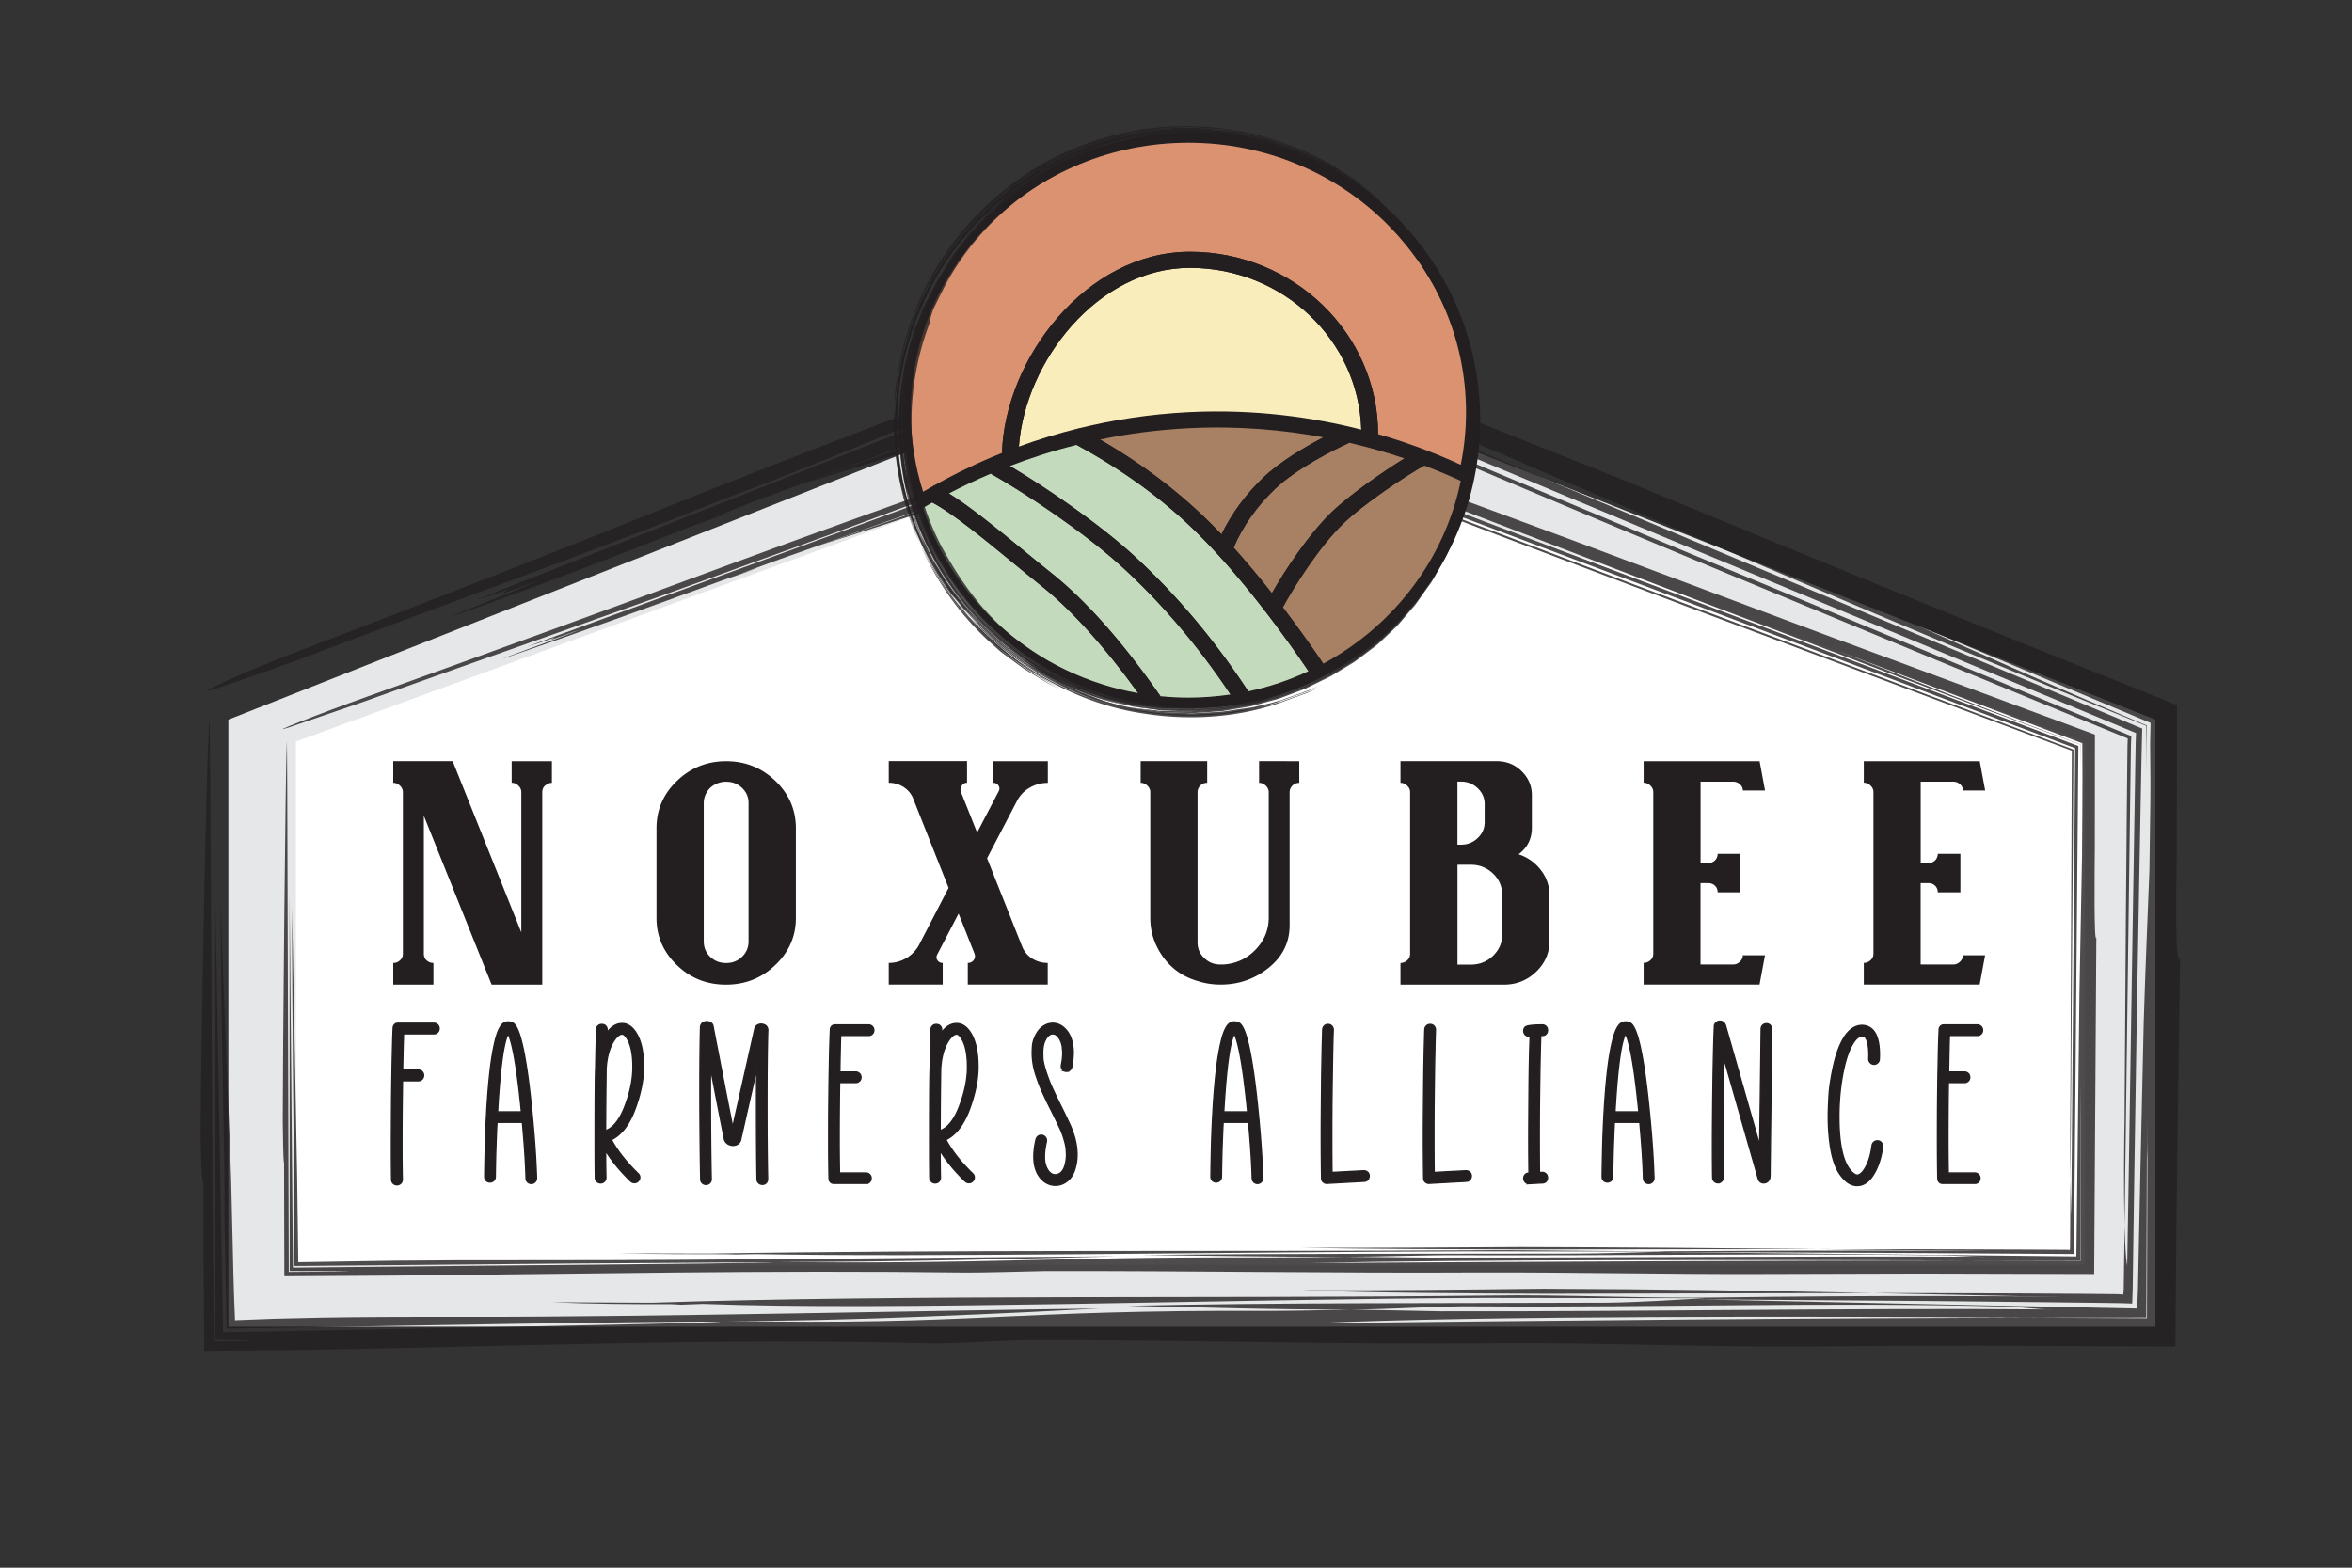 <svg version="1.1" xmlns="http://www.w3.org/2000/svg" width="432" height="288" x="0" y="0" viewBox="0 0 432 288" style="enable-background:new 0 0 432 288" xml:space="preserve"><rect x="0" y="0" width="432" height="288" fill="#333333" stroke="none"/><style>.st1{opacity:.8}.st2,.st4{fill:#231f20}.st4{stroke:#231f20;stroke-width:.242;stroke-miterlimit:10}.st5{fill:#a88063}.st6{fill:#c3dbbc}</style><path style="fill:#e6e7e8" d="M41.95 132.2v111.52h353.94V132.2L218.92 62.41z"/><g class="st1"><path class="st2" d="M55.06 119.54c26-9.92 49.34-19.1 73.22-28.71 15.04-5.99 29.56-11.55 44.13-17.05 7.29-2.74 14.58-5.48 21.96-8.25 3.69-1.38 7.4-2.78 11.14-4.18 1.87-.7 3.75-1.41 5.63-2.12 2.58-.99 5.18-1.98 7.79-2.97 7.68 3.12 15.57 6.33 23.67 9.63 19.3 7.86 37.19 14.99 56.05 22.49 15.37 6.37 31.38 12.95 47.88 19.67 8.26 3.35 16.63 6.74 25.1 10.17 9.31 3.73 18.72 7.5 28.23 11.3-.02 9.33-.04 18.81-.05 28.34-.09 4.99-.37 19.67.61 18.28-.16 11.41-.32 22.73-.48 33.99l-.21 16.84c-.06 6.82-.12 13.62-.17 20.41-12.06-.05-24.07-.11-36.05-.16-10.77-.01-21.51.04-32.24.16-18.29.1-37.35-.72-55.65-.61-29.76.34-59.02-.68-88.14-.56-4.04.15-12.79.66-16.18.6-40.1-1-77.18.56-115.05 1.19-6.68.07-12.83.13-18.73.18-.05-5.91-.09-11.61-.14-17.4-.03-4.32-.05-8.7-.03-13.38-.43-1.29-.36-4.7-.51-8.75-.02-10.82 1.06-70.93 1.62-76.44.12-1.19.23 21.15.36 46.56.07 12.71.14 26.18.21 37.86.11 12.84.2 23.71.25 29.8 4.58-.06 6.98-.11 6.63-.18-.49-.04-2.76-.06-6.38-.08 0-17.66-.01-77.17-.01-83.23.57 32.48 1.05 59.53 1.45 81.8 20.3-.38 36.71-.68 49.73-.93l28.85-.61c13.27-.31 15.27-.43 9.97-.42-5.3.01-17.89.16-33.81.4-16.02.27-35.38.59-54.09.9-.13-6.71-.26-13.34-.38-19.71.09-13.5-.65-32.7-.71-58.88.38 15.56 1.93 47.2 2.01 54.66.13 5.55.24 10.07.33 13.89.06 1.77.11 3.38.15 4.86.05 1.31.1 2.51.15 3.63 2.58-.1 4.85-.18 7.15-.27 2.69-.06 5.42-.13 8.61-.2 6.38-.11 14.57-.16 27.9-.14 32.25.06 87.63-1.23 115.17-1.53-14.32.76-47.77 2.43-68.84 2.25 45.85.88 52-2.05 99.77-1.81 4.45-.01 9.61-.11 15.18-.25 5.31.1 10.34.2 16.64.32 39.31.07 73.78-.63 112.44-.34-3.32.03-5.43-.46-8.82-.53-33.33-.87-61.67.18-96.94-.04-6.76-.13-16.17.6-23.33.59-14.54.04-27.45-.43-41.02-.69 27-.62 58.88-.46 88.01-.58 6.05-.07 13.34-.56 18.04-.82l-40.53-.06c-47.4.22-109.32 2.4-143.49 1.1-1.02.04-2.02.07-4.07.15-.51-.05-1.21-.08-2-.1-6.64.02-14.58-.04-21.76-.35l18.33.09c47.76-1.55 102.45-.73 154.3-1.32 11.49-.23 30.55.59 42.05.35 13.1-.19 26.42-.27 39.8-.26 6.69.03 13.39.05 20.09.08l10.04.09 2.51.03.54.01.14.01.28.01 1.17.06.08-1.32.01-.17.01-.09.01-.3.02-1.45.05-2.9c.07-3.86.14-7.7.2-11.52.23-14.75.47-29.5.7-44.23l.36-22.09.18-11.04.09-5.52.02-1.06.02-.66.05-1.36c-28.71-11.92-57.35-23.82-85.9-35.68-29.27-12.22-58.44-24.4-87.49-36.52-26.93 9.92-53.73 19.8-80.4 29.62-2.59 1.03-5.18 2.07-7.74 3.09 1.17-.35 2.3-.7 3.44-1.04-2.46.87-4.93 1.74-7.38 2.6-14.3 5.66-28.42 11.07-42.54 16.05-5.83 1.93 10.08-4 14.32-6.06-3.19 1.19-6.37 2.37-6.37 2.37s.52-.44 1.04-.87c-2.4 1.05-3.92 1.37-5.69 1.9 31.05-12.24 62.27-24.56 93.67-36.94-3.81.87-13.07 4.64-17.51 6.29-10.35 4.22-20.69 8.43-30.24 11.99-26.36 10.52-54.08 20.33-79.67 30.1-4.77 1.69-9.52 3.36-14.15 4.93-5.86 1.9 5.8-3.41 15.34-6.96zm338.69 68.03c.29-9.32.67-18.37 1.04-27.79.05-3.33.09-6.63.14-9.96.08-4.1.06-8.57-.01-13.08l.09-3.93c-14.8-6.2-29.54-12.38-44.33-18.58 6.85 3.09 13.82 6.21 21.18 9.43 3.69 1.59 7.46 3.23 11.35 4.91 3.59 1.52 7.28 3.09 11.11 4.71-.03 1.21-.05 2.47-.08 3.77-.02 1.66-.04 3.36-.07 5.09.02-2.98.04-5.93.05-8.79-5.85-2.39-11.62-4.73-17.3-7.05-6.02-2.49-11.96-4.96-17.84-7.39-11.74-4.91-23.22-9.78-34.58-14.63-22.71-9.73-45.04-19.3-68.12-29.19-6-2.45-12.02-4.91-18.11-7.39-6.38-2.58-12.82-5.18-19.34-7.82-3.19 1.24-6.54 2.53-9.91 3.84-10.97 4.28-21.65 8.57-32.21 12.83 14.06-5.25 28.1-10.5 42.11-15.74 58.27 24.38 116.23 48.63 174.55 73.04l-.13 5.29-.13 6.94c-.09 4.63-.17 9.26-.26 13.89-.16 9.27-.33 18.54-.49 27.83-.15 9.29-.3 18.6-.44 27.92-.07 4.66-.14 9.32-.2 13.99l-.1 7.01-.09 2.75c-1.66-.05-1.75-.09-6.21-.13l-10.49-.12c-7-.07-14.02-.14-21.05-.22-14.06-.1-28.17-.2-42.33-.31 27.3.57 54.04 1.13 81 1.7l.14-3.63c.05-2.31.09-4.63.14-6.95.1-4.65.19-9.31.29-13.99.21-9.36.42-18.77.63-28.25zm.6 17.26c-.05 12.55-.09 25-.13 37.21-5.3 0-10.45 0-15.58.01-50.32-.22-105.27-.38-137.81 1.04 44.34-.5 90.3-.97 137.81-1.04-18.35-.08-23.87-.08-19.87-.05 3.82.02 16.74.07 35.57.16.02-8.61.05-18.46.08-29.25-.08-1.41-.08-4.4-.07-8.08z"/><path class="st2" d="M205.25 68.16c-19.67 7.02-39.64 14.14-59.3 21.15 7.63-2.3 14.36-4.3 23.24-7.24 8-2.74 16.3-5.72 24.73-8.81 8.24-3.06 16.64-6.18 25.01-9.28 3.97 1.66 7.94 3.32 11.88 4.97 4.11 1.74 8.19 3.46 12.23 5.16 24.4 10.42 49.22 20.87 74.4 31.34 12.6 5.21 25.28 10.45 38.04 15.73 11.71 4.8 23.49 9.63 35.33 14.49l-.05 1.24-.05 4.4-.09 9.12c-.05 6.09-.1 12.2-.16 18.32l-.24 36.89c-.08 4.01-.17 12.87 0 19.53.2-15.75.41-31.36.61-46.85.1-7.74.21-15.46.31-23.14.05-3.84.11-7.68.16-11.5.03-1.91.05-3.83.08-5.74.01-1.23.03-1.25.04-1.65l.04-1.06c-28.72-11.89-57.1-23.64-85.4-35.35l-43.72-18.29c-14.46-6.12-28.92-12.23-43.43-18.37-4.52 1.63-9.09 3.28-13.66 4.94zM283.4 236.75c-14.9.17-29.78.34-44.02.29 12.94.48 30.58.59 44.81.63 20-.04 40.01-.09 59.77-.13-19.76-.4-39.77-.72-60.56-.79z"/><path class="st2" d="M390.23 225.15c-.05 3.89-.11 7.77-.16 11.71-.02.32-.05.63-.08.96l-1-.07-5.9-.06c-4.29-.03-8.6-.06-12.94-.08-8.67-.02-17.41-.05-26.2-.07 8.68.19 17.32.37 25.96.56 4.32.1 8.64.19 12.97.29 2.05.05 4.09.09 6.14.14l1.82.14c.04-.47.07-.94.11-1.41l.03-.38.01-.1.01-.21.01-.65.05-2.62c-.47.04-.72-3.48-.83-8.15z"/></g><path style="fill:#fff" d="M54.35 136.23v96.12h328.59v-96.12l-164.3-60.14z"/><g class="st1"><path class="st2" d="M67.61 127.92c23.81-8.57 45.23-16.39 67.19-24.52 14.12-5.2 27.7-10.09 41.33-14.96 13.93-4.97 27.9-9.96 42.52-15.18l18.93 7.05c17.77 6.57 34.2 12.64 51.52 19.04 14.71 5.51 30.04 11.24 45.83 17.15 16.2 6 32.87 12.17 49.85 18.45-.01 6.81-.01 13.74-.02 20.7-.04 4.54-.17 17.89.28 16.62-.13 20.85-.27 41.4-.4 61.78-10.67-.03-21.29-.06-31.88-.08-10.03.03-20.02.05-30.02.08-16.63.05-33.96-.33-50.61-.29-27.06.16-53.67-.32-80.15-.26-3.68.07-11.63.31-14.72.28-36.47-.47-70.19.26-104.63.56-7.38.04-13.94.08-20.4.12-.02-6.75-.03-13.39-.05-20.75-.2-1.17-.17-4.28-.24-7.95-.01-9.84.49-64.5.75-69.51.05-1.01.1 16.41.16 37.38.07 21.44.15 46.51.19 60.03 3.69-.02 6.63-.04 8.59-.06 1.67-.02 2.51-.04 2.33-.06-.27-.01-1.31-.02-2.97-.03-1.94 0-4.59-.01-7.78-.02 0-20.09-.02-64.37-.02-69.3.24 26.86.45 49.62.62 68.69 39.21-.39 63.2-.63 76.02-.76 12.74-.15 14.38-.21 8.99-.2-5.39.03-17.82.11-33.26.21-15.49.14-34 .3-51.46.45-.04-4.25-.09-8.44-.13-12.51.04-12.28-.31-29.74-.33-53.55.27 14.14.81 42.93.94 49.71.09 6.72.16 11.73.21 15.66 7.32-.12 11.77-.19 17.77-.28 6.17-.07 13.93-.1 27.86-.09 29.33.03 79.69-.57 104.73-.72-13.02.35-43.45 1.13-62.61 1.05 41.69.41 47.29-.96 90.73-.85 4.04 0 8.74-.05 13.8-.12 4.83.05 9.4.09 15.13.15 35.75.03 67.1-.29 102.26-.16-3.02.01-4.94-.22-8.02-.25-30.31-.4-56.08.08-88.16-.02-6.15-.06-14.7.28-21.21.28-13.22.02-24.96-.2-37.31-.32 24.56-.29 53.54-.21 80.04-.27 5.5-.03 12.13-.26 16.41-.38l-36.86-.03c-43.11.1-99.42 1.12-130.5.51-.93.02-1.84.03-3.7.07-.47-.02-1.1-.04-1.82-.05-6.03.01-13.26-.02-19.79-.16l16.67.04c43.43-.72 93.17-.34 140.32-.61 10.45-.11 27.78.27 38.24.17 12.15-.09 24.5-.13 36.9-.12 6.2.01 12.41.03 18.62.04 3.1.01 6.2.03 9.3.04l4.64.03 1.59.01.54.02c.06-5.76.11-11.47.16-17.14l.63-75.28c-54.52-20.55-108.79-41.02-162.59-61.3-25.23 8.91-50.33 17.77-75.31 26.58-2.38.88-4.76 1.76-7.11 2.62 1.05-.34 2.08-.66 3.1-.99-2.24.77-4.49 1.55-6.72 2.32-13.13 4.82-26.06 9.48-38.94 13.92-5.29 1.77 9.26-3.4 13.22-5.03-2.92 1.03-5.83 2.07-5.83 2.07s.52-.3 1.03-.59c-2.22.86-3.57 1.23-5.17 1.73 28.5-10.43 57.17-20.93 85.99-31.48-3.39.95-11.92 4.12-15.98 5.56-9.53 3.55-19.03 7.09-27.77 10.2-24.22 8.93-49.48 17.65-72.92 26.08-4.35 1.49-8.68 2.97-12.88 4.42-5.2 1.74 5.62-2.55 14.34-5.64zm314.32 54.76c.16-8.47.32-16.7.48-25.28l.06-9.05c.01-1.87.02-3.81.02-5.81l-.03-5.83v-.16c-14.95-5.66-29.82-11.28-44.75-16.94 6.86 2.68 13.85 5.42 21.23 8.31 3.7 1.42 7.51 2.88 11.44 4.4l11.76 4.45c-.01 1.42-.02 2.99-.04 4.58 0-1.55.01-3.09.01-4.56-5.73-2.13-11.37-4.23-16.93-6.29-5.72-2.15-11.36-4.27-16.94-6.36-11.14-4.24-22.03-8.38-32.83-12.48-21.56-8.26-42.71-16.36-64.6-24.75-10.56-3.93-21.23-7.9-32.2-11.98-3.39 1.23-6.94 2.51-10.5 3.8-10.05 3.7-19.87 7.32-29.59 10.89 13.39-4.76 26.75-9.51 40.09-14.25 54.45 20.59 108.61 41.07 163.13 61.68-.27 30.95-.54 62.03-.81 93.32-12.26-.07-24.57-.15-36.92-.22l-39.2-.15c25.81.27 51.06.54 76.56.81.2-15.87.38-31.88.56-48.13zm.28 15.7-.06 33.18h-16.32c-45.76-.1-95.74-.18-125.33.48 40.32-.23 82.12-.45 125.33-.48-16.91-.04-21.83-.04-17.93-.02 3.82.01 16.28.04 34.3.07.01-7.69.02-16.41.03-25.9-.02-1.27-.02-3.98-.02-7.33z"/><path class="st2" d="M204.2 81.54c-17.94 6.22-36.14 12.54-54.07 18.76 6.89-2.19 12.96-4.11 21.01-6.8 7.56-2.57 15.44-5.31 23.45-8.14 7.93-2.81 16.01-5.68 24.05-8.53 6.96 2.64 13.88 5.26 20.66 7.83 23.11 8.84 46.6 17.75 70.42 26.73 23.32 8.73 46.94 17.58 70.82 26.52-.08 20.21-.16 40.63-.25 61.19-.04 3.64-.08 11.7 0 17.76.19-26.81.37-53.16.55-79.16-27.19-10.21-54.04-20.3-80.81-30.36-27.14-10.29-54.19-20.54-81.39-30.86-4.79 1.68-9.61 3.37-14.44 5.06zM279.23 229.09c-13.55.08-27.08.16-40.03.14 11.77.22 27.81.27 40.75.3l54.36-.06c-17.97-.19-36.17-.34-55.08-.38zM380.29 216.86c-.02 3.72-.05 7.45-.07 11.22l-.01 1.02-.01.17-.01.34-.47-.02-2.76-.02-6.01-.03c-4.02-.01-8.06-.03-12.11-.04l-24.53-.03 46.29.54.02-.56.01-.29.01-.83c.01-1.35.03-2.7.04-4.05-.22.02-.33-3.18-.39-7.42z"/></g><path class="st4" d="M72.93 217.67a.974.974 0 0 1-1-.96c-.03-1.85-.04-3.94-.04-6.27 0-1.15.01-3.01.02-5.57.01-2.56.05-5.52.11-8.88.06-3.35.13-5.72.2-7.09 0-.29.09-.52.27-.69a.77.77 0 0 1 .56-.23h6.65c.26 0 .49.09.68.28s.28.42.28.7c0 .26-.09.49-.28.68s-.41.28-.68.28h-5.58c-.06 1.57-.11 3.79-.17 6.67h2.9c.26 0 .49.09.68.28s.28.42.28.7c0 .26-.09.49-.28.69s-.41.29-.68.29h-2.92c-.07 4.33-.1 8.19-.1 11.56 0 2.49.02 4.67.06 6.56a.974.974 0 0 1-.96 1zM97.6 217.42c-.28 0-.51-.09-.69-.27a.962.962 0 0 1-.29-.67c-.07-2.68-.29-6.11-.67-10.29h-4.67c-.17 3.29-.27 6.63-.31 10-.01.28-.11.51-.29.69-.18.18-.41.27-.69.27-.28 0-.51-.09-.69-.28s-.27-.42-.27-.7c.01-1.47.05-3.29.1-5.46.06-2.17.15-4.46.29-6.89.14-2.42.33-4.75.58-6.97s.57-4.12.96-5.7.86-2.61 1.42-3.09c.31-.22.62-.33.96-.33.35 0 .66.09.94.27 1.15.76 2.19 5.15 3.1 13.15.65 5.83 1.04 10.93 1.17 15.27 0 .28-.09.51-.27.7a.92.92 0 0 1-.68.3zm-1.83-13.16c-.76-7.78-1.58-12.56-2.44-14.34-.85 1.62-1.49 6.4-1.94 14.34h4.38zM110.34 217.32c-.28 0-.51-.09-.7-.27a.931.931 0 0 1-.3-.67c-.03-1.95-.04-4.15-.04-6.61 0-7.54.03-12.06.1-13.56.06-3.06.11-5.42.17-7.11.01-.26.11-.48.29-.65.18-.17.4-.25.65-.25.32 0 .57.09.74.28s.26.41.26.66l-.02.54c.83-1.1 1.76-1.65 2.77-1.65.9 0 1.69.47 2.38 1.42 1.04 1.46 1.56 3.64 1.56 6.54 0 2.2-.46 4.61-1.38 7.25-1.08 3.15-2.59 5.2-4.52 6.13 1.07 2.01 2.7 4.09 4.9 6.23.21.2.31.43.31.71 0 .24-.09.46-.28.66s-.42.3-.7.3c-.25 0-.47-.08-.67-.25-1.92-1.85-3.46-3.72-4.63-5.63.01 1.83.03 3.48.06 4.94 0 .28-.09.51-.27.69-.18.19-.41.29-.68.3zm.89-9.61c1.49-.53 2.72-2.15 3.69-4.86.89-2.42 1.33-4.7 1.33-6.83 0-2.49-.4-4.3-1.21-5.44-.28-.4-.53-.6-.77-.6-.43 0-.9.35-1.4 1.06-.89 1.29-1.4 3.04-1.54 5.23-.05 3.65-.08 7.46-.1 11.44zM140.05 217.59c-.28 0-.51-.09-.7-.26a.92.92 0 0 1-.3-.68c-.07-3.81-.1-8.36-.1-13.67 0-2.24.01-4.4.02-6.5l-2.92 12.88c-.06.31-.21.56-.46.75-.25.2-.56.3-.92.31-.4 0-.75-.11-1.05-.32-.3-.22-.49-.5-.57-.84-.4-1.97-1.25-6.31-2.54-13.02-.01 1.28-.02 2.58-.02 3.9 0 6.31.05 11.8.15 16.48 0 .28-.09.51-.27.69-.18.18-.4.28-.67.29-.28 0-.51-.09-.7-.26a.92.92 0 0 1-.3-.68 823.3 823.3 0 0 1-.15-16.86c0-4.97.04-8.68.12-11.13.01-.24.1-.45.27-.65.17-.19.43-.31.79-.33h.08c.35 0 .62.08.82.25.2.17.32.36.34.58.17.88.46 2.43.9 4.67.43 2.24.9 4.64 1.4 7.21.5 2.57.94 4.79 1.31 6.65l4.06-18.07c.07-.29.23-.51.48-.65a1.27 1.27 0 0 1 .9-.17c.35.06.6.18.76.39.16.2.24.42.24.66v.04c-.1 3.03-.15 7.6-.15 13.71 0 5.21.04 9.76.12 13.65 0 .28-.09.51-.27.69-.16.18-.39.28-.67.29zM159.06 217.4h-5.94c-.24 0-.43-.08-.58-.23a.86.86 0 0 1-.25-.58l-.02-.12c-.04-2.07-.06-4.51-.06-7.33 0-.71 0-2.19.01-4.44.01-2.25.04-5.05.1-8.41s.13-5.72.2-7.09v-.12c.03-.24.12-.43.27-.57s.34-.22.56-.22h6.19c.26 0 .49.09.68.28.19.19.28.42.28.7 0 .26-.09.49-.28.68-.19.19-.41.28-.68.28h-5.13c-.06 1.58-.1 3.82-.15 6.71h2.9c.28 0 .51.09.7.28s.28.42.28.7c0 .26-.09.49-.28.68s-.42.28-.7.28h-2.94c-.06 3.65-.08 7.12-.08 10.4 0 2.33.02 4.4.06 6.21h4.85c.26 0 .49.09.68.28s.28.41.28.68c0 .28-.09.51-.28.7s-.41.25-.67.25zM171.78 217.32c-.28 0-.51-.09-.7-.27a.931.931 0 0 1-.3-.67c-.03-1.95-.04-4.15-.04-6.61 0-7.54.03-12.06.1-13.56.06-3.06.11-5.42.17-7.11.01-.26.11-.48.29-.65.18-.17.4-.25.65-.25.32 0 .57.09.74.28s.26.41.26.66l-.02.54c.83-1.1 1.76-1.65 2.77-1.65.9 0 1.69.47 2.38 1.42 1.04 1.46 1.56 3.64 1.56 6.54 0 2.2-.46 4.61-1.38 7.25-1.08 3.15-2.59 5.2-4.52 6.13 1.07 2.01 2.7 4.09 4.9 6.23.21.2.31.43.31.71 0 .24-.09.46-.28.66s-.42.3-.7.3c-.25 0-.47-.08-.67-.25-1.92-1.85-3.46-3.72-4.63-5.63.01 1.83.03 3.48.06 4.94 0 .28-.09.51-.27.69a.92.92 0 0 1-.68.3zm.9-9.61c1.49-.53 2.72-2.15 3.69-4.86.89-2.42 1.33-4.7 1.33-6.83 0-2.49-.4-4.3-1.21-5.44-.28-.4-.53-.6-.77-.6-.43 0-.9.35-1.4 1.06-.89 1.29-1.4 3.04-1.54 5.23-.06 3.65-.09 7.46-.1 11.44zM193.83 217.76c-.69 0-1.33-.21-1.92-.61-.58-.41-1.06-.98-1.42-1.7a6.32 6.32 0 0 1-.56-2.06 9.99 9.99 0 0 1-.04-.94c0-.94.13-1.99.4-3.12.07-.28.22-.49.44-.63.15-.1.32-.15.5-.15.08 0 .16.01.23.02.28.08.48.23.6.44.1.15.15.33.15.52 0 .07-.01.14-.02.21-.24 1.06-.35 2-.35 2.83 0 .75.14 1.42.42 2.02.4.82.94 1.23 1.62 1.23h.06c.76-.1 1.31-.63 1.63-1.6.21-.71.31-1.41.31-2.1 0-.14-.02-.45-.05-.94s-.16-1.11-.39-1.87c-.22-.76-.47-1.43-.75-2.03-.58-1.22-1.14-2.36-1.67-3.42a76.46 76.46 0 0 1-1.6-3.35c-.49-1.08-.92-2.23-1.29-3.44a13.1 13.1 0 0 1-.54-3.67c0-.28.02-.68.05-1.21.03-.53.2-1.12.49-1.79.35-.74.76-1.3 1.25-1.69.63-.49 1.29-.73 2-.73.35 0 .68.06 1 .19.65.24 1.22.7 1.71 1.38.49.68.81 1.57.96 2.67.06.38.08.76.08 1.17 0 .81-.1 1.7-.29 2.69-.08.28-.24.48-.46.6a.85.85 0 0 1-.48.15c-.1 0-.19-.01-.29-.04a.89.89 0 0 1-.56-.44c-.08-.15-.12-.31-.12-.48 0-.07.01-.15.02-.23.17-.81.25-1.54.25-2.19 0-.22-.03-.59-.08-1.09-.06-.51-.22-1-.48-1.47-.38-.64-.8-.96-1.27-.96-.57 0-1.06.44-1.46 1.31-.25.56-.38 1.26-.38 2.12 0 .07 0 .36.01.88.01.51.16 1.28.47 2.29.35 1.12.75 2.21 1.22 3.24.47 1.04.98 2.12 1.55 3.24.53 1.06 1.08 2.21 1.67 3.46.33.71.63 1.51.9 2.4.32 1.1.48 2.2.48 3.29 0 .86-.13 1.74-.4 2.63-.26.86-.69 1.56-1.27 2.08-.7.59-1.47.89-2.33.89zM230.98 217.42c-.28 0-.51-.09-.69-.27a.962.962 0 0 1-.29-.67c-.07-2.68-.29-6.11-.67-10.29h-4.67c-.17 3.29-.27 6.63-.31 10-.01.28-.11.51-.29.69s-.41.27-.69.27c-.28 0-.51-.09-.69-.28a.974.974 0 0 1-.27-.7c.01-1.47.05-3.29.1-5.46s.15-4.46.29-6.89c.14-2.42.33-4.75.58-6.97s.57-4.12.96-5.7.86-2.61 1.42-3.09c.3-.22.62-.33.96-.33.35 0 .66.09.94.27 1.15.76 2.19 5.15 3.1 13.15.65 5.83 1.04 10.93 1.17 15.27 0 .28-.09.51-.27.7s-.4.29-.68.3zm-1.83-13.16c-.76-7.78-1.58-12.56-2.44-14.34-.85 1.62-1.49 6.4-1.94 14.34h4.38zM243.7 217.4c-.25 0-.47-.08-.65-.25a.864.864 0 0 1-.31-.69c-.04-2.32-.06-4.95-.06-7.88 0-2.03.02-5.04.06-9.02.04-3.99.11-7.46.21-10.42.01-.28.11-.5.3-.68s.41-.26.68-.26c.28 0 .51.1.71.31.17.2.25.42.25.69-.1 2.78-.17 6.83-.23 12.17-.03 2.56-.04 4.96-.04 7.21 0 2.45.01 4.72.04 6.81l5.83-.31c.26 0 .49.08.69.25s.3.39.31.67v.02c0 .26-.08.49-.25.69-.17.2-.39.3-.67.31l-6.87.38zM262.46 217.4c-.25 0-.47-.08-.65-.25a.864.864 0 0 1-.31-.69c-.04-2.32-.06-4.95-.06-7.88 0-2.03.02-5.04.06-9.02.04-3.99.11-7.46.21-10.42.01-.28.11-.5.3-.68s.41-.26.68-.26c.28 0 .51.1.71.31.17.2.25.42.25.69-.1 2.78-.17 6.83-.23 12.17-.03 2.56-.04 4.96-.04 7.21 0 2.45.01 4.72.04 6.81l5.83-.31c.26 0 .49.08.69.25s.3.39.31.67v.02c0 .26-.08.49-.25.69-.17.2-.39.3-.67.31l-6.87.38zM280.83 217.45a.93.93 0 0 1-.65-.25c-.19-.18-.3-.42-.31-.73 0-.26.08-.49.25-.67.17-.18.38-.28.65-.29h.06c-.03-2-.04-4.17-.04-6.52 0-2.15.02-5.12.05-8.9.03-3.78.1-7.02.2-9.73h-.19c-.26 0-.49-.08-.67-.25-.19-.18-.3-.42-.31-.73 0-.26.08-.49.25-.67.26-.28 1.32-.42 3.17-.42.25 0 .47.08.65.25.18.17.28.38.29.65v.1c0 .25-.08.46-.24.65-.16.18-.37.28-.64.29l-.35.02c-.1 2.63-.17 6.51-.23 11.65-.03 2.46-.04 4.77-.04 6.94 0 2.36.01 4.55.04 6.56l.5-.02c.25 0 .46.08.65.25.21.18.31.43.31.75 0 .25-.08.47-.24.65-.16.18-.38.28-.66.29l-2.5.13zM302.84 217.42c-.28 0-.51-.09-.69-.27a.962.962 0 0 1-.29-.67c-.07-2.68-.29-6.11-.67-10.29h-4.67c-.17 3.29-.27 6.63-.31 10-.01.28-.11.51-.29.69s-.41.27-.69.27c-.28 0-.51-.09-.69-.28a.974.974 0 0 1-.27-.7c.01-1.47.05-3.29.1-5.46s.15-4.46.29-6.89c.14-2.42.33-4.75.58-6.97s.57-4.12.96-5.7.86-2.61 1.42-3.09c.3-.22.62-.33.96-.33.35 0 .66.09.94.27 1.15.76 2.19 5.15 3.1 13.15.65 5.83 1.04 10.93 1.17 15.27 0 .28-.09.51-.27.7s-.4.29-.68.3zm-1.83-13.16c-.76-7.78-1.58-12.56-2.44-14.34-.85 1.62-1.49 6.4-1.94 14.34h4.38zM323.93 217.32h-.02c-.47-.03-.78-.26-.94-.71l-6.31-22.11c-.12 5.81-.19 11.26-.19 16.36 0 2 .01 3.82.04 5.46 0 .26-.09.49-.27.68s-.4.29-.67.3a.974.974 0 0 1-1-.96c-.03-1.79-.04-3.74-.04-5.83 0-2.79.03-6.47.09-11.02.06-4.56.15-8.2.26-10.92.01-.25.1-.47.27-.65.21-.22.46-.33.75-.33.22 0 .43.06.61.19s.32.31.41.56l6.29 22.07.27-21.4c0-.26.09-.49.28-.67s.42-.27.7-.27c.26 0 .49.09.67.28s.28.42.29.7l-.31 26.36v.27c0 .21-.01.43-.04.66-.03.23-.14.45-.33.66-.23.21-.5.32-.81.32zM341.08 217.8c-1.2 0-2.31-.8-3.35-2.4-.76-1.25-1.3-2.99-1.6-5.23-.22-1.61-.33-3.31-.33-5.1 0-.69.04-1.87.12-3.51.08-1.65.37-3.6.88-5.88.51-2.27 1.22-4.07 2.1-5.39.92-1.28 1.95-1.92 3.11-1.92.24 0 .46.03.67.08 1.68.42 2.52 2.18 2.52 5.29 0 .31-.01.6-.03.88a.9.9 0 0 1-.34.67.92.92 0 0 1-.6.23.93.93 0 0 1-.75-.35.914.914 0 0 1-.23-.62v-.04c.01-.24.02-.47.02-.69 0-.39-.02-.83-.07-1.33s-.15-.96-.3-1.39c-.15-.42-.36-.67-.62-.74a.699.699 0 0 0-.27-.04c-.03 0-.09 0-.19.01s-.26.09-.5.24-.5.43-.79.83c-.78 1.15-1.4 2.78-1.85 4.88-.61 2.76-.92 5.72-.92 8.88 0 4.32.55 7.39 1.65 9.21.39.62.79 1.06 1.19 1.31.17.12.34.19.52.19.07 0 .13-.01.19-.02.51-.15 1.02-.72 1.51-1.7s.84-2.22 1.03-3.72c.04-.25.15-.45.33-.61.18-.16.4-.24.65-.24.31 0 .55.12.73.35.15.18.23.4.23.65v.1c-.14 1.1-.38 2.14-.74 3.14s-.8 1.84-1.34 2.54-1.17 1.16-1.9 1.36c-.25.05-.48.08-.73.08zM362.71 217.4h-5.94c-.24 0-.43-.08-.58-.23a.86.86 0 0 1-.25-.58l-.02-.12c-.04-2.07-.06-4.51-.06-7.33 0-.71 0-2.19.01-4.44.01-2.25.04-5.05.1-8.41s.13-5.72.2-7.09v-.12c.03-.24.12-.43.27-.57.15-.15.34-.22.56-.22h6.19c.26 0 .49.09.68.28s.28.42.28.7c0 .26-.09.49-.28.68s-.41.28-.68.28h-5.13c-.06 1.58-.1 3.82-.15 6.71h2.9c.28 0 .51.09.7.28s.28.42.28.7c0 .26-.09.49-.28.68s-.42.28-.7.28h-2.94c-.06 3.65-.08 7.12-.08 10.4 0 2.33.02 4.4.06 6.21h4.86c.26 0 .49.09.68.28s.28.41.28.68c0 .28-.09.51-.28.7s-.42.25-.68.25z"/><g><circle class="st2" cx="218.97" cy="77.19" r="52.9"/><g class="st1"><path class="st2" d="M269.23 71.62c-.36-2.28-.53-4.54-1.17-6.67-.29-1.07-.5-2.15-.84-3.18-.37-1.02-.74-2.04-1.11-3.05-.2-.5-.34-1.02-.58-1.5l-.7-1.45c-.47-.96-.91-1.93-1.41-2.87l-1.67-2.72c-.28-.45-.55-.91-.84-1.36l-.97-1.27c-3.92-5.35-8.57-9.77-13.93-13.29-5.36-3.5-11.49-6.12-18.43-7.36-6.87-1.21-13.47-1.04-20.12.44-6.71 1.41-13.49 4.36-19.49 8.82-5.99 4.45-11.3 10.36-14.83 17.39-.38.75-1.13 2.24-1.73 3.5-.48 1.31-.8 2.39-.57 2.23-5.51 14.11-4.45 30.43 3.06 43.2 3.04 5.38 7.01 10.65 11.86 14.59 3.98 3.14 8.23 5.84 12.79 7.92 1.15.48 2.33.9 3.49 1.35.59.21 1.16.48 1.76.63l1.81.48 1.81.48c.6.17 1.2.33 1.82.4l3.69.56c.68.13 1.78.06 2.85.09 1.06.01 2.1.02 2.67.06 6.83.22 13.44-1.1 19.41-3.58 5.98-2.48 11.34-6.08 15.97-10.49.46-.43.91-.84 1.34-1.25.43-.42.79-.88 1.18-1.3.76-.86 1.49-1.68 2.22-2.51.65-.88 1.3-1.76 1.96-2.66.33-.45.67-.9 1.01-1.36.3-.49.6-.99.91-1.5.1-.45.72-1.42 1.38-2.6.43-.8 1.27-2.55 2.36-4.73.44-1.14.92-2.39 1.42-3.69.12-.33.26-.65.38-.99.09-.34.19-.69.28-1.03.19-.69.38-1.39.58-2.08.18-.7.42-1.38.54-2.07.12-.69.24-1.38.35-2.04.2-1.33.53-2.56.55-3.68.17-2.22.31-3.84.38-4.31.01-.24-.01 2.17-.29 5.87-.14.92-.28 1.92-.44 2.98-.08.53-.16 1.08-.24 1.64-.14.55-.28 1.11-.42 1.68-.3 1.14-.56 2.33-.91 3.52-.42 1.17-.85 2.35-1.28 3.54l-.32.89c-.12.29-.27.57-.4.86-.27.57-.54 1.13-.81 1.69-.53 1.12-1.03 2.24-1.68 3.23-.61 1.02-1.19 2-1.75 2.92-.6.9-1.24 1.7-1.78 2.46-.57.75-1.04 1.47-1.53 2.04-.5.57-.93 1.05-1.28 1.45-.7.8-1.07 1.23-.99 1.18.09-.08.44-.45.98-1.04.27-.3.59-.65.96-1.04s.78-.84 1.15-1.37c.77-1.05 1.7-2.23 2.63-3.55.82-1.38 1.74-2.83 2.6-4.33.73-1.56 1.52-3.11 2.18-4.62.57-1.55 1.1-3.02 1.58-4.33L270 87.6c-1.15 5.97-3.24 11.15-5.61 15.55l-1.85 3.17c-.66.98-1.36 1.91-2.02 2.83-.33.46-.65.91-.98 1.35-.35.42-.71.82-1.06 1.22-.7.8-1.39 1.58-2.05 2.34-5.56 5.84-10.94 9.04-14.96 10.98-1.97 1.09-3.73 1.65-5.08 2.2-.69.26-1.27.52-1.8.69-.53.15-.98.28-1.34.38-1.47.42-1.65.49-.86.29.39-.1 1.03-.27 1.88-.49.85-.21 1.84-.66 3.03-1.09 1.18-.44 2.53-.91 3.9-1.66 1.38-.72 2.96-1.37 4.43-2.39 1.51-.95 3.13-1.89 4.61-3.14.76-.59 1.53-1.18 2.31-1.79.72-.67 1.44-1.35 2.17-2.03 2.94-2.68 5.42-5.87 7.54-8.94 2.6-3.85 5.84-9.78 7.85-18.58-.32 1.3-.62 2.96-1.1 4.72-.28.87-.57 1.76-.86 2.66-.3.9-.55 1.83-.96 2.67-.37.86-.74 1.7-1.08 2.49-.34.8-.66 1.55-1.05 2.18-.73 1.29-1.31 2.32-1.63 2.88-.35.66-.77 1.22-1.15 1.75-.38.53-.73 1.02-1.05 1.48-.66.91-1.18 1.73-1.78 2.37-1.13 1.31-1.97 2.35-2.9 3.37-1 .96-2.04 1.95-3.47 3.28-.76.61-1.65 1.27-2.68 2.05-.52.38-1.06.82-1.68 1.24-.64.39-1.32.8-2.06 1.25-.6.37-1.24.75-1.89 1.15-.66.39-1.39.7-2.12 1.07-.73.36-1.49.73-2.26 1.11l-.58.29-.61.23c-.41.16-.82.31-1.24.47-.83.32-1.68.64-2.54.96-.85.34-1.77.51-2.66.78-.9.25-1.81.49-2.72.74-.92.21-1.85.33-2.78.49-.93.16-1.85.31-2.77.47-.93.06-1.85.13-2.75.19-.91.06-1.81.12-2.69.18-.88-.03-1.75-.05-2.59-.08l-2.47-.09c-.8 0-1.56-.18-2.3-.26-1.47-.22-2.85-.35-4.04-.61 1.25.22 2.95.33 4.87.55.96.15 1.99.1 3.06.12 1.07.01 2.17.02 3.29.04l3.39-.27c1.13-.1 2.26-.14 3.35-.38 2.18-.39 4.28-.65 6.04-1.18-1.93.54-3.72.7-5.32.96-.8.1-1.56.28-2.3.32-.74.05-1.44.09-2.12.14-.68.05-1.33.1-1.96.14-.32.03-.63.05-.93.07-.31 0-.61-.01-.91-.01-1.2-.01-2.36-.03-3.52-.04-1.17.04-2.32-.16-3.55-.28-.61-.07-1.24-.14-1.89-.22l-.99-.12c-.33-.07-.67-.15-1.01-.23-1.37-.33-2.88-.63-4.52-1.11-.8-.29-1.65-.59-2.54-.91-.45-.16-.9-.33-1.37-.5-.23-.09-.47-.17-.71-.26-.23-.11-.47-.23-.7-.34-.71-.33-1.48-.69-2.29-1.08-.81-.39-1.7-.73-2.54-1.26-.79-.5-1.57-.99-2.38-1.5-.4-.26-.82-.52-1.25-.79-.4-.31-.82-.64-1.26-.98-5.62-4.07-10.18-8.87-13.78-14.28-3.59-5.41-6.25-11.46-7.6-18.18.3 1.14.33 1.9.61 3.07.18.72.3 1.45.54 2.13.24.69.48 1.37.71 2.05.48 1.35.91 2.71 1.57 3.95.62 1.26 1.18 2.54 1.86 3.76.73 1.18 1.46 2.37 2.19 3.55 3.15 4.59 6.96 8.83 11.84 12.76.95.73 2.12 1.57 3.33 2.37 1.27.71 2.56 1.42 3.64 2.08.28.17.55.33.82.49.29.14.57.28.85.41.56.28 1.12.55 1.67.82 1.1.54 2.16 1.13 3.29 1.52 1.11.44 2.22.87 3.32 1.3 1.11.41 2.28.67 3.44 1.01-9.42-1.97-19.7-7.84-26.69-15.55-.73-.79-1.58-1.63-2.36-2.46-.72-.87-1.42-1.7-1.96-2.34 2.74 3.98 6.25 7.39 9.98 10.5 6.67 5.25 15.78 9.58 24.89 10.79 1.13.16 2.26.31 3.37.46 1.11.11 2.22.11 3.31.16.54.02 1.08.04 1.62.07.54.03 1.07.05 1.59 0 1.05-.06 2.08-.11 3.09-.17 2.02-.02 3.91-.45 5.69-.66.45-.06.88-.12 1.31-.18.43-.06.84-.19 1.24-.27.81-.18 1.59-.36 2.34-.53.35-.1.69-.2 1.39-.41.18-.03.43-.07.69-.17 2.21-.84 4.92-1.68 7.23-2.8-.99.45-1.95.99-2.98 1.36l-3.08 1.11c-7.95 3.12-17.41 3.98-26.66 2.49-9.31-1.38-18.19-5.69-25.52-11.4-.82-.63-1.68-1.48-2.63-2.34-.47-.44-.96-.89-1.45-1.36-.46-.5-.9-1.02-1.36-1.53-.45-.52-.9-1.03-1.35-1.54-.45-.51-.9-.99-1.26-1.53-.76-1.04-1.48-2-2.11-2.82-7.09-9.83-10.88-22.78-9.64-34.92l.14-2.05.34-2.03.34-2.03c.12-.67.2-1.35.41-2.01l1.08-3.96c.38-1.31.94-2.56 1.41-3.84.25-.63.47-1.28.75-1.9l.91-1.83.91-1.83c.16-.3.3-.61.46-.91l.54-.86 2.17-3.45 2.48-3.22c3.46-4.16 7.44-7.89 11.93-10.86 4.51-2.93 9.4-5.23 14.51-6.79 5.15-1.42 10.45-2.15 15.75-2.13 5.29.19 10.54.95 15.54 2.56 4.97 1.69 9.68 4 13.96 6.95 4.21 3.04 7.97 6.62 11.19 10.62.58.76 1.15 1.53 1.72 2.28-.22-.35-.44-.7-.66-1.04.51.74 1.02 1.47 1.53 2.21 2.95 4.37 5.21 9.1 6.63 14.02.57 2.01-1.23-3.49-1.98-4.92.26.52.4 1.09.55 1.49.14.41.24.68.24.68l-.28-.36c.33.82.43 1.34.6 1.94l-.73-1.99c-.25-.66-.46-1.34-.8-1.96l-1.84-3.83-2.21-3.64c-.34-.62-.79-1.17-1.22-1.74l-1.28-1.71a53.475 53.475 0 0 0-12.51-11.54c.53.38 1.42 1.15 2.38 1.88.94.76 1.99 1.44 2.55 2.01 2.87 2.45 5.56 5.12 7.57 7.92 3.04 3.72 5.27 8.13 7 12.61.39 1.14.78 2.27 1.17 3.41.3 1.16.55 2.32.83 3.47.13.58.28 1.15.4 1.72.08.58.16 1.16.23 1.74.15 1.16.34 2.3.46 3.44.02 1.69.04 3.37.05 5.01-.08 1.08-.1.45-.24-.76-.13-1.19-.2-3.09-.33-4.77zm-101.74-9.31c.12-.39.22-.79.35-1.17l.46-1.14.91-2.25c.54-1.52 1.41-2.91 2.15-4.38l.77-1.56.92-1.48c.38-.61.77-1.25 1.17-1.9.2-.33.4-.66.6-1 .23-.32.46-.64.7-.96 3.67-5 8.17-9.33 13.32-12.71-5.2 3.27-10.23 7.59-14.6 14.13.31-.55.7-1.05 1.08-1.55.38-.5.76-1 1.13-1.5.38-.5.75-.99 1.13-1.48.39-.48.83-.91 1.24-1.37.84-.89 1.65-1.8 2.5-2.66.91-.8 1.8-1.59 2.7-2.38.87-.82 1.84-1.49 2.8-2.18.97-.67 1.88-1.41 2.88-2 2.03-1.14 3.97-2.39 6.1-3.24 4.12-2 8.53-3.13 12.94-3.99l3.36-.41c.56-.06 1.12-.16 1.68-.19l1.7-.04c1.13-.03 2.26-.05 3.4-.08 1.13.08 2.27.17 3.41.25l2.07.13 2.06.34 2.06.34 1.03.17 1.01.27c1.35.36 2.71.73 4.08 1.1 1.32.49 2.65.99 3.99 1.49l.71.26.68.33 1.35.65c.89.44 1.8.84 2.67 1.3.85.51 1.69 1.01 2.53 1.52.84.51 1.7.98 2.46 1.59-9.9-7.22-22.37-10.87-34.71-9.99-6.16.45-12.25 1.96-17.93 4.5a53.535 53.535 0 0 0-15.44 10.44c-9.03 8.73-14.81 20.88-15.92 33.65-1.29 12.77 2.51 26.07 10.29 36.59-10.03-13.71-12.7-31.49-7.79-47.44zm-1.14 5.95c-1.14 6.53-1.07 13.21.22 19.57 1.75 8.65 5.89 17.21 11.37 23.66 5.5 6.46 12.02 10.8 17.18 13.11-13.98-6.61-25.15-20.4-28.55-36.77.46 1.93.86 3.43 1.14 4.56.13.57.29 1.02.43 1.39.13.37.23.64.3.84.28.77.08.2-.52-1.47-.22-.86-.51-2-.86-3.38-.15-.7-.41-1.44-.53-2.27-.12-.83-.26-1.72-.4-2.66-.62-3.76-.7-8.5-.19-13.78.06-.49.22-1.53.41-2.8z"/><path class="st2" d="M240.56 28.81c6.53 3.18 12.44 7.76 17.07 13.22-.83-1.08-1.6-2.13-2.57-3.08l-1.45-1.51c-.51-.52-1.02-1.09-1.66-1.58-.86-.69-1.72-1.39-2.59-2.1l-.66-.53c-.23-.16-.47-.31-.71-.47-.48-.31-.96-.62-1.45-.94-.49-.31-.98-.63-1.47-.94l-.74-.47-.78-.4c-1.05-.53-2.11-1.07-3.16-1.6-4.34-1.89-8.95-3.47-13.56-4.15a53.494 53.494 0 0 0-20.24.38 52.884 52.884 0 0 0-19.08 8.25 54.216 54.216 0 0 0-14.75 15.27 53.721 53.721 0 0 0-7.78 20.16c-.12.71-.3 1.85-.5 3.11-.1 1.27-.14 2.67-.18 3.86.45-9.2 3.09-18.17 7.85-25.76l1.78-2.83 2.03-2.65 1.02-1.32c.36-.42.75-.82 1.12-1.22l2.27-2.42c.78-.78 1.64-1.48 2.46-2.22.84-.72 1.62-1.5 2.54-2.11l2.67-1.93.67-.48.71-.42 1.42-.83c.95-.54 1.87-1.15 2.85-1.62l2.97-1.37c.5-.22.98-.47 1.49-.67l1.54-.54 3.08-1.07c1.04-.3 2.11-.52 3.16-.78 1.06-.23 2.1-.56 3.18-.66 2.15-.25 4.28-.68 6.45-.65l3.23-.1c1.08.03 2.15.14 3.23.21l1.61.12.8.06.8.14 3.18.56c.53.1 1.06.16 1.58.31l1.55.44 3.1.88c1.01.36 2 .78 3 1.17.96.4 1.98.74 2.92 1.28zM181.54 117.72l1.51 1.34.76.67c.26.21.54.4.81.6 1.08.8 2.16 1.59 3.24 2.38 1.11.74 2.27 1.38 3.38 2.07.57.33 1.11.7 1.69.99.59.28 1.17.57 1.75.85l-1.62-.84c-.57-.28-1.09-.67-1.66-1.02-1.12-.73-2.33-1.43-3.48-2.23-1.12-.85-2.25-1.71-3.36-2.55-.57-.4-1.05-.89-1.56-1.34-.5-.45-.98-.9-1.46-1.33-5.29-4.89-9.6-10.84-12.55-17.33a53.125 53.125 0 0 0 12.55 17.74zM164.27 75.29c-.03.73-.12 1.47-.11 2.21.03.74.06 1.48.08 2.22.21 6.82 1.79 13.8 4.75 20.26-3-6.89-4.49-14.3-4.49-21.77-.08.01-.15-.3-.22-.83-.06-.52-.02-1.25-.01-2.09z"/></g></g><g><path class="st5" d="M226.58 100.59c2.5 2.78 4.88 5.65 7.03 8.39 2.48-4.34 6.79-10.84 10.93-14.85 3.38-3.27 9.56-7.53 13.42-9.91-2.99-1.02-6.39-2.01-10.13-2.88-2.95 1.33-9.81 4.81-13.66 8.51-3.35 3.2-5.83 6.73-7.59 10.74zM224.35 98.18c1.87-3.85 4.39-7.29 7.67-10.44 3.02-2.89 7.55-5.58 11.06-7.4-7.26-1.35-15.59-2.14-24.81-1.67-5.82.29-11.24 1.04-16.23 2.08 5 2.9 11.31 7.03 17.72 12.91 1.56 1.42 3.09 2.94 4.59 4.52zM235.62 111.57c3.44 4.52 6.1 8.38 7.43 10.36 12.85-6.95 22.29-19.13 25.25-33.59-1.79-.83-4.06-1.81-6.7-2.81-3.03 1.66-10.98 6.89-14.9 10.69-4.45 4.29-9.09 11.69-11.08 15.35z"/></g><g><path class="st6" d="M217.68 95.8c-7.45-6.84-14.78-11.25-19.94-14.07-4.51 1.13-8.6 2.47-12.26 3.88 6.43 3.82 16.27 10.48 22.87 16.54 7.73 7.1 14.77 15.46 20.93 24.86 3.87-.83 7.58-2.08 11.06-3.71-3.16-4.68-12.73-18.38-22.66-27.5zM191.23 107.6c-1.64-1.31-3.39-2.74-5.16-4.2-5.24-4.31-11.12-9.13-14.83-11.08-.6.34-1.16.67-1.68.97 5.54 17.42 20.73 30.72 39.51 34.05-6.13-8.49-12.26-15.29-17.84-19.74z"/><path class="st6" d="M206.25 104.29c-7.14-6.56-18.2-13.86-24.27-17.27-2.92 1.24-5.48 2.48-7.69 3.64 3.86 2.38 8.86 6.47 13.74 10.48 1.76 1.45 3.5 2.87 5.13 4.17 6.37 5.09 13.1 12.69 19.99 22.59 1.69.16 3.4.26 5.13.26 2.63 0 5.22-.21 7.74-.58-5.86-8.78-12.5-16.62-19.77-23.29z"/></g><path d="M269.27 75.72c0-27.34-22.83-49.5-50.99-49.5s-50.99 22.16-50.99 49.5c0 5.09.79 10 2.26 14.62.57-.34 1.21-.71 1.88-1.08l.05-.11c.02.01.05.03.08.04 2.79-1.57 6.39-3.43 10.74-5.26l.06-.1c.02.01.05.03.08.04.52-.22 1.06-.43 1.6-.65.55-17.32 15.43-36.97 34.53-36.97 19.04 0 34.53 15.02 34.55 33.5 6.53 1.88 11.7 4.03 15.18 5.64.63-3.13.97-6.36.97-9.67z" style="fill:#db9271"/><path d="M218.56 49.21c-16.96 0-30.27 17.18-31.42 32.83 3.36-1.23 7.05-2.39 11.08-3.38l.02-.04c.01.01.03.02.05.03 5.99-1.47 12.68-2.56 19.99-2.93 12.31-.62 23.07.99 31.75 3.2-.49-16.46-14.4-29.71-31.47-29.71z" style="fill:#faedbc"/><g><path class="st2" d="M193.16 105.31c-1.63-1.3-3.36-2.72-5.13-4.17-4.88-4.01-9.88-8.1-13.74-10.48-1.1.58-2.13 1.14-3.05 1.66 3.71 1.94 9.59 6.77 14.83 11.08 1.78 1.46 3.52 2.89 5.16 4.2 5.58 4.45 11.71 11.26 17.83 19.75 1.35.24 2.71.43 4.09.56-6.89-9.9-13.62-17.51-19.99-22.6zM208.34 102.14c-6.59-6.06-16.43-12.72-22.87-16.54-1.21.47-2.38.94-3.5 1.41 6.07 3.41 17.13 10.71 24.27 17.27 7.27 6.68 13.91 14.51 19.77 23.3 1.09-.16 2.18-.35 3.25-.58-6.15-9.39-13.19-17.76-20.92-24.86zM233.61 108.98a164.63 164.63 0 0 0-7.03-8.39c-.12.27.59-1.37.48-1.09l-1.73-1.44c.3-.73.24-.13-.97.12-1.5-1.58-3.04-3.11-4.58-4.52-6.41-5.89-12.72-10.02-17.72-12.91-1.48.31-2.91.64-4.31.99 5.16 2.82 12.49 7.23 19.94 14.07 9.92 9.11 19.5 22.82 22.65 27.49.92-.43 1.82-.89 2.71-1.37-1.33-1.98-3.99-5.84-7.43-10.36"/><path class="st2" d="M224.35 98.18c.75.79 1.49 1.59 2.22 2.41 1.76-4.01 4.24-7.54 7.59-10.74 3.86-3.7 10.71-7.18 13.66-8.51-1.52-.36-3.1-.69-4.74-.99-3.51 1.82-8.04 4.51-11.06 7.4-3.28 3.14-5.8 6.58-7.67 10.43zM218.56 46.26c-19.1 0-33.98 19.65-34.53 36.97 1-.4 2.03-.8 3.11-1.19 1.15-15.65 14.47-32.83 31.42-32.83 17.07 0 30.98 13.25 31.47 29.71 1.06.27 2.09.55 3.09.84-.03-18.48-15.52-33.5-34.56-33.5zM261.63 85.51l-1.49-2.57c-.57.31-1.32.75-2.19 1.29 1.29.44 2.49.88 3.63 1.31.02-.02.04-.03.05-.03z"/><path class="st2" d="M233.61 108.98c.69.88 1.37 1.75 2.01 2.6 1.99-3.66 6.63-11.06 11.07-15.36 3.92-3.8 11.87-9.03 14.9-10.69-1.14-.44-2.34-.87-3.63-1.31-3.86 2.38-10.04 6.64-13.42 9.91-4.14 4.01-8.45 10.5-10.93 14.85z"/></g><g><g class="st1"><path class="st2" d="M269.27 71.33c-.36-2.28-.53-4.54-1.17-6.67-.29-1.07-.5-2.15-.84-3.18-.37-1.02-.74-2.04-1.11-3.05-.2-.5-.34-1.02-.58-1.5l-.7-1.45c-.47-.96-.91-1.93-1.41-2.87l-1.67-2.72c-.28-.45-.55-.91-.84-1.36l-.97-1.27c-3.92-5.35-8.57-9.77-13.93-13.29-5.36-3.5-11.49-6.12-18.43-7.36-6.87-1.21-13.47-1.04-20.12.44-6.71 1.41-13.49 4.36-19.49 8.82-5.99 4.45-11.3 10.36-14.83 17.39-.38.75-1.13 2.24-1.73 3.5-.48 1.31-.8 2.39-.57 2.23-5.51 14.11-4.45 30.43 3.06 43.2 3.04 5.38 7.01 10.65 11.86 14.59 3.98 3.14 8.23 5.84 12.79 7.92 1.15.48 2.33.9 3.49 1.35.59.21 1.16.48 1.76.63l1.81.48 1.81.48c.6.17 1.2.33 1.82.4l3.69.56c.68.13 1.78.06 2.85.09 1.06.01 2.1.02 2.67.06 6.83.22 13.44-1.1 19.41-3.58 5.98-2.48 11.34-6.08 15.97-10.49.46-.43.91-.84 1.34-1.25.43-.42.79-.88 1.18-1.3.76-.86 1.49-1.68 2.22-2.51.65-.88 1.3-1.76 1.96-2.66.33-.45.67-.9 1.01-1.36.3-.49.6-.99.91-1.5.1-.45.72-1.42 1.38-2.6.43-.8 1.27-2.55 2.36-4.73.44-1.14.92-2.39 1.42-3.69.12-.33.26-.65.38-.99.09-.34.19-.69.28-1.03.19-.69.38-1.39.58-2.08.18-.7.42-1.38.54-2.07.12-.69.24-1.38.35-2.04.2-1.33.53-2.56.55-3.68.17-2.22.31-3.84.38-4.31.01-.24-.01 2.17-.29 5.87-.14.92-.28 1.92-.44 2.98-.08.53-.16 1.08-.24 1.64-.14.55-.28 1.11-.42 1.68-.3 1.14-.56 2.33-.91 3.52-.42 1.17-.85 2.35-1.28 3.54l-.32.89c-.12.29-.27.57-.4.86-.27.57-.54 1.13-.81 1.69-.53 1.12-1.03 2.24-1.68 3.23-.61 1.02-1.19 2-1.75 2.92-.6.9-1.24 1.7-1.78 2.46-.57.75-1.04 1.47-1.53 2.04-.5.57-.93 1.05-1.28 1.45-.7.8-1.07 1.23-.99 1.18.09-.08.44-.45.98-1.04.27-.3.59-.65.96-1.04s.78-.84 1.15-1.37c.77-1.05 1.7-2.23 2.63-3.55.82-1.38 1.74-2.83 2.6-4.33.73-1.56 1.52-3.11 2.18-4.62.57-1.55 1.1-3.02 1.58-4.33l1.37-5.24c-1.15 5.97-3.24 11.15-5.61 15.55l-1.85 3.17c-.66.98-1.36 1.91-2.02 2.83-.33.46-.65.91-.98 1.35-.35.42-.71.82-1.06 1.22-.7.8-1.39 1.58-2.05 2.34-5.56 5.84-10.94 9.04-14.96 10.98-1.97 1.09-3.73 1.65-5.08 2.2-.69.26-1.27.52-1.8.69-.53.15-.98.28-1.34.38-1.47.42-1.65.49-.86.29.39-.1 1.03-.27 1.88-.49.85-.21 1.84-.66 3.03-1.09 1.18-.44 2.53-.91 3.9-1.66 1.38-.72 2.96-1.37 4.43-2.39 1.51-.95 3.13-1.89 4.61-3.14.76-.59 1.53-1.18 2.31-1.79.72-.67 1.44-1.35 2.17-2.03 2.94-2.68 5.42-5.87 7.54-8.94 2.6-3.85 5.84-9.78 7.85-18.58-.32 1.3-.62 2.96-1.1 4.72-.28.87-.57 1.76-.86 2.66-.3.9-.55 1.83-.96 2.67-.37.86-.74 1.7-1.08 2.49-.34.8-.66 1.55-1.05 2.18-.73 1.29-1.31 2.32-1.63 2.88-.35.66-.77 1.22-1.15 1.75-.38.53-.73 1.02-1.05 1.48-.66.91-1.18 1.73-1.78 2.37-1.13 1.31-1.97 2.35-2.9 3.37-1 .96-2.04 1.95-3.47 3.28-.76.61-1.65 1.27-2.68 2.05-.52.38-1.06.82-1.68 1.24-.64.39-1.32.8-2.06 1.25-.6.37-1.24.75-1.89 1.15-.66.39-1.39.7-2.12 1.07-.73.36-1.49.73-2.26 1.11l-.58.29-.61.23c-.41.16-.82.31-1.24.47-.83.32-1.68.64-2.54.96-.85.34-1.77.51-2.66.78-.9.25-1.81.49-2.72.74-.92.21-1.85.33-2.78.49-.93.16-1.85.31-2.77.47-.93.06-1.85.13-2.75.19-.91.06-1.81.12-2.69.18-.88-.03-1.75-.05-2.59-.08l-2.47-.09c-.8 0-1.56-.18-2.3-.26-1.47-.22-2.85-.35-4.04-.61 1.25.22 2.95.33 4.87.55.96.15 1.99.1 3.06.12 1.07.01 2.17.02 3.29.04l3.39-.27c1.13-.1 2.26-.14 3.35-.38 2.18-.39 4.28-.65 6.04-1.18-1.93.54-3.72.7-5.32.96-.8.1-1.56.28-2.3.32-.74.05-1.44.09-2.12.14-.68.05-1.33.1-1.96.14-.32.03-.63.05-.93.07-.31 0-.61-.01-.91-.01-1.2-.01-2.36-.03-3.52-.04-1.17.04-2.32-.16-3.55-.28-.61-.07-1.24-.14-1.89-.22l-.99-.12c-.33-.07-.67-.15-1.01-.23-1.37-.33-2.88-.63-4.52-1.11-.8-.29-1.65-.59-2.54-.91-.45-.16-.9-.33-1.37-.5-.23-.09-.47-.17-.71-.26-.23-.11-.47-.23-.7-.34-.71-.33-1.48-.69-2.29-1.08-.81-.39-1.7-.73-2.54-1.26-.79-.5-1.57-.99-2.38-1.5-.4-.26-.82-.52-1.25-.79-.4-.31-.82-.64-1.26-.98-5.62-4.07-10.18-8.87-13.78-14.28-3.59-5.41-6.25-11.46-7.6-18.18.3 1.14.33 1.9.61 3.07.18.72.3 1.45.54 2.13.24.69.48 1.37.71 2.05.48 1.35.91 2.71 1.57 3.95.62 1.26 1.18 2.54 1.86 3.76.73 1.18 1.46 2.37 2.19 3.55 3.15 4.59 6.96 8.83 11.84 12.76.95.73 2.12 1.57 3.33 2.37 1.27.71 2.56 1.42 3.64 2.08.28.17.55.33.82.49.29.14.57.28.85.41.56.28 1.12.55 1.67.82 1.1.54 2.16 1.13 3.29 1.52 1.11.44 2.22.87 3.32 1.3 1.11.41 2.28.67 3.44 1.01-9.42-1.97-19.7-7.84-26.69-15.55-.73-.79-1.58-1.63-2.36-2.46-.72-.87-1.42-1.7-1.96-2.34 2.74 3.98 6.25 7.39 9.98 10.5 6.67 5.25 15.78 9.58 24.89 10.79 1.13.16 2.26.31 3.37.46 1.11.11 2.22.11 3.31.16.54.02 1.08.04 1.62.07.54.03 1.07.05 1.59 0 1.05-.06 2.08-.11 3.09-.17 2.02-.02 3.91-.45 5.69-.66.45-.06.88-.12 1.31-.18.43-.06.84-.19 1.24-.27.81-.18 1.59-.36 2.34-.53.35-.1.69-.2 1.39-.41.18-.03.43-.07.69-.17 2.21-.84 4.92-1.68 7.23-2.8-.99.45-1.95.99-2.98 1.36l-3.08 1.11c-7.95 3.12-17.41 3.98-26.66 2.49-9.31-1.38-18.19-5.69-25.52-11.4-.82-.63-1.68-1.48-2.63-2.34-.47-.44-.96-.89-1.45-1.36-.46-.5-.9-1.02-1.36-1.53-.45-.52-.9-1.03-1.35-1.54-.45-.51-.9-.99-1.26-1.53-.76-1.04-1.48-2-2.11-2.82-7.09-9.83-10.88-22.78-9.64-34.92l.14-2.05.34-2.03.34-2.03c.12-.67.2-1.35.41-2.01l1.08-3.96c.38-1.31.94-2.56 1.41-3.84.25-.63.47-1.28.75-1.9l.91-1.83.91-1.83c.16-.3.3-.61.46-.91l.54-.86 2.17-3.45 2.48-3.22c3.46-4.16 7.44-7.89 11.93-10.86 4.51-2.93 9.4-5.23 14.51-6.79 5.15-1.42 10.45-2.15 15.75-2.13 5.29.19 10.54.95 15.54 2.56 4.97 1.69 9.68 4 13.96 6.95 4.21 3.04 7.97 6.62 11.19 10.62.58.76 1.15 1.53 1.72 2.28-.22-.35-.44-.7-.66-1.04.51.74 1.02 1.47 1.53 2.21 2.95 4.37 5.21 9.1 6.63 14.02.57 2.01-1.23-3.49-1.98-4.92.26.52.4 1.09.55 1.49.14.41.24.68.24.68l-.28-.36c.33.82.43 1.34.6 1.94l-.73-1.99c-.25-.66-.46-1.34-.8-1.96l-1.84-3.83-2.21-3.64c-.34-.62-.79-1.17-1.22-1.74l-1.28-1.71a53.475 53.475 0 0 0-12.51-11.54c.53.38 1.42 1.15 2.38 1.88.94.76 1.99 1.44 2.55 2.01 2.87 2.45 5.56 5.12 7.57 7.92 3.04 3.72 5.27 8.13 7 12.61.39 1.14.78 2.27 1.17 3.41.3 1.16.55 2.32.83 3.47.13.58.28 1.15.4 1.72.08.58.16 1.16.23 1.74.15 1.16.34 2.3.46 3.44.02 1.69.04 3.37.05 5.01-.08 1.08-.1.45-.24-.76-.13-1.18-.2-3.09-.33-4.77zm-101.74-9.31c.12-.39.21-.79.35-1.17l.46-1.13.91-2.25c.54-1.52 1.41-2.91 2.15-4.38l.77-1.56.92-1.48c.38-.61.77-1.25 1.17-1.9.2-.33.4-.66.6-1 .23-.32.46-.64.7-.96 3.67-5 8.17-9.33 13.32-12.71-5.2 3.27-10.23 7.59-14.6 14.13.31-.55.7-1.05 1.08-1.55.38-.5.76-1 1.13-1.5.38-.5.75-.99 1.13-1.48.39-.48.83-.91 1.24-1.37.84-.89 1.65-1.8 2.5-2.66.91-.8 1.8-1.59 2.7-2.38.87-.82 1.84-1.49 2.8-2.18.97-.67 1.88-1.41 2.88-2 2.03-1.14 3.97-2.39 6.1-3.24 4.12-2 8.53-3.13 12.94-3.99l3.36-.41c.56-.06 1.12-.16 1.68-.19l1.7-.04c1.13-.03 2.26-.05 3.4-.08 1.13.08 2.27.17 3.41.25l2.07.13 2.06.34 2.06.34 1.03.17 1.01.27c1.35.36 2.71.73 4.08 1.1 1.32.49 2.65.99 3.99 1.49l.71.26.68.33 1.35.65c.89.44 1.8.84 2.67 1.3.85.51 1.69 1.01 2.53 1.52.84.51 1.7.98 2.46 1.59-9.9-7.22-22.37-10.87-34.71-9.99-6.16.45-12.25 1.96-17.93 4.5a53.535 53.535 0 0 0-15.44 10.44c-9.06 8.76-14.85 20.9-15.95 33.67-1.29 12.77 2.51 26.07 10.29 36.59-10-13.74-12.67-31.52-7.76-47.47zm-1.13 5.95c-1.14 6.53-1.07 13.21.22 19.57 1.75 8.65 5.89 17.21 11.37 23.66 5.5 6.46 12.02 10.8 17.18 13.11-13.98-6.61-25.15-20.4-28.55-36.77.46 1.93.86 3.43 1.14 4.56.13.57.29 1.02.43 1.39.13.37.23.64.3.84.28.77.08.2-.52-1.47-.22-.86-.51-2-.86-3.38-.15-.7-.41-1.44-.53-2.27-.12-.83-.26-1.72-.4-2.66-.62-3.76-.7-8.5-.19-13.78.05-.49.21-1.52.41-2.8z"/><path class="st2" d="M240.6 28.52c6.53 3.18 12.44 7.76 17.07 13.22-.83-1.08-1.6-2.13-2.57-3.08l-1.45-1.51c-.51-.52-1.02-1.09-1.66-1.58-.86-.69-1.72-1.39-2.59-2.1l-.66-.53c-.23-.16-.47-.31-.71-.47-.48-.31-.96-.62-1.45-.94-.49-.31-.98-.63-1.47-.94l-.74-.47-.78-.4c-1.05-.53-2.11-1.07-3.16-1.6-4.34-1.89-8.95-3.47-13.56-4.15a53.494 53.494 0 0 0-20.24.38 52.884 52.884 0 0 0-19.08 8.25 54.216 54.216 0 0 0-14.75 15.27 53.721 53.721 0 0 0-7.78 20.16c-.12.71-.3 1.85-.5 3.11-.1 1.27-.14 2.67-.18 3.86.45-9.2 3.09-18.17 7.85-25.76l1.78-2.83 2.03-2.65 1.02-1.32c.36-.42.75-.82 1.12-1.22l2.27-2.42c.78-.78 1.64-1.48 2.46-2.22.84-.72 1.62-1.5 2.54-2.11l2.67-1.93.67-.48.71-.42 1.42-.83c.95-.54 1.87-1.15 2.85-1.62l2.97-1.37c.5-.22.98-.47 1.49-.67l1.54-.54 3.08-1.07c1.04-.3 2.11-.52 3.16-.78 1.06-.23 2.1-.56 3.18-.66 2.15-.25 4.28-.68 6.45-.65l3.23-.1c1.08.03 2.15.14 3.23.21l1.61.12.8.06.8.14 3.18.56c.53.1 1.06.16 1.58.31l1.55.44 3.1.88c1.01.36 2 .78 3 1.17.96.41 1.98.74 2.92 1.28zM181.59 117.44l1.51 1.34.75.67c.26.21.54.4.81.6 1.08.8 2.16 1.59 3.24 2.38 1.11.74 2.27 1.38 3.38 2.07.57.33 1.11.7 1.69.99.59.28 1.17.57 1.75.85l-1.62-.84c-.57-.28-1.09-.67-1.66-1.02-1.12-.73-2.33-1.43-3.48-2.23-1.12-.85-2.25-1.71-3.36-2.55-.57-.4-1.05-.89-1.56-1.34-.5-.45-.98-.9-1.46-1.33-5.29-4.89-9.6-10.84-12.55-17.33a53.013 53.013 0 0 0 12.56 17.74zM164.31 75c-.03.73-.12 1.47-.11 2.21.03.74.06 1.48.08 2.22.21 6.82 1.79 13.8 4.75 20.26-3-6.89-4.49-14.3-4.49-21.77-.08.01-.15-.3-.22-.83-.06-.52-.02-1.25-.01-2.09z"/></g></g><g><path class="st2" d="M93.99 139.84h7.38v3.98c-.26 0-.49.05-.69.15-.21.1-.4.22-.58.37-.18.15-.31.33-.38.55-.08.22-.12.43-.12.63v35.37h-9.3l-12.45-31.02v25.35c0 .34.08.64.23.88.15.25.37.44.65.59.28.15.58.22.88.22v3.98H72.23v-3.98c.46 0 .87-.16 1.23-.48.36-.32.54-.72.54-1.22v-29.7c0-.44-.18-.83-.54-1.18-.36-.34-.77-.52-1.23-.52v-3.98h10.91l12.61 31.46V145.5c0-.44-.18-.83-.54-1.18-.36-.34-.77-.52-1.23-.52v-3.96zM124.35 143.45c2.51-2.41 5.52-3.61 9.03-3.61s6.52 1.2 9.03 3.61 3.77 5.31 3.77 8.7v16.51c0 3.34-1.26 6.22-3.77 8.62-2.51 2.41-5.53 3.61-9.07 3.61s-6.55-1.2-9.03-3.61c-2.49-2.41-3.73-5.28-3.73-8.62v-16.51c0-3.39 1.25-6.29 3.77-8.7zm13.14 29.48v-25.42c0-1.08-.4-2-1.19-2.76-.79-.76-1.78-1.14-2.96-1.14-.72 0-1.4.17-2.04.52-.64.34-1.14.82-1.5 1.44-.36.62-.54 1.27-.54 1.95v25.42c0 1.13.4 2.08 1.19 2.84.79.76 1.77 1.14 2.92 1.14s2.13-.38 2.92-1.14c.8-.78 1.2-1.72 1.2-2.85zM192.45 143.82c-1.23 0-2.36.31-3.38.92a5.905 5.905 0 0 0-2.31 2.47l-5.46 10.46 6.38 16.06c.36.98.97 1.76 1.84 2.32.87.57 1.84.85 2.92.85v3.98h-14.68v-3.98c.46 0 .82-.17 1.08-.52.26-.34.31-.74.15-1.18l-2.92-7.37-3.92 7.52c-.21.39-.19.75.04 1.07.23.32.55.48.96.48v3.98h-9.91v-3.98c.77 0 1.51-.13 2.23-.41.72-.27 1.36-.65 1.92-1.14.56-.49 1.02-1.06 1.38-1.7l5.46-10.54-6.46-16.29c-.21-.59-.54-1.12-1-1.58-.46-.47-1-.82-1.61-1.07-.62-.25-1.26-.37-1.92-.37v-3.98h14.38v3.98c-.41 0-.73.17-.96.52-.23.34-.3.71-.19 1.11l3 7.52 4-7.66a.98.98 0 0 0-.08-.99c-.21-.32-.51-.48-.92-.48v-3.98h9.99v3.98zM236.34 139.84h2.3v3.98c-.51 0-.94.17-1.27.52-.33.34-.5.74-.5 1.18v24.46c0 3.14-1.28 5.75-3.84 7.81s-5.51 3.09-8.84 3.09c-1.49 0-2.9-.22-4.23-.66-.21-.05-.44-.12-.69-.22-2.41-.83-4.34-2.31-5.8-4.42s-2.19-4.42-2.19-6.93v-23.14c0-.44-.18-.83-.54-1.18-.36-.34-.77-.52-1.23-.52v-3.98H221.73v3.98c-.51 0-.94.17-1.27.52-.33.34-.5.74-.5 1.18v27.63c0 1.13.41 2.09 1.23 2.87.82.79 1.79 1.18 2.92 1.18h.62c2.31-.15 4.27-1.06 5.88-2.73 1.61-1.67 2.42-3.63 2.42-5.89v-23.06c0-.44-.18-.83-.54-1.18-.36-.34-.77-.52-1.23-.52v-3.98h5.08zM278.92 156.94c1.64.54 3 1.5 4.07 2.87 1.08 1.38 1.61 2.95 1.61 4.72v8.33c0 2.21-.82 4.1-2.46 5.67-1.64 1.57-3.61 2.36-5.92 2.36h-18.99v-3.98c.46 0 .87-.16 1.23-.48.36-.32.54-.72.54-1.22v-29.7c0-.44-.18-.83-.54-1.18-.36-.34-.77-.52-1.23-.52v-3.98h17.68c1.79 0 3.32.61 4.57 1.84 1.25 1.23 1.88 2.7 1.88 4.42V152c.02 2.06-.8 3.71-2.44 4.94zm-11.23-13.34v11.57h.69c1.18 0 2.19-.41 3.04-1.22s1.27-1.78 1.27-2.91v-3.32c0-1.13-.42-2.1-1.27-2.91s-1.86-1.22-3.04-1.22h-.69zm8.23 28.08v-7.22c0-1.57-.56-2.9-1.69-3.98s-2.49-1.62-4.07-1.62h-2.46v18.35h2.46c1.59 0 2.95-.54 4.07-1.62 1.12-1.09 1.69-2.39 1.69-3.91zM301.9 139.84h21.29l1 5.38h-4.07c0-.44-.18-.82-.54-1.14a1.8 1.8 0 0 0-1.23-.48h-6v14.96h1.38c.31 0 .6-.07.88-.22s.5-.36.65-.63c.15-.27.23-.55.23-.85h4.15v7.07h-4.15c0-.49-.17-.9-.5-1.22-.33-.32-.76-.48-1.27-.48h-1.38v14.96h6c.46 0 .87-.17 1.23-.52.36-.34.54-.74.54-1.18h4.07l-1 5.38h-21.29v-3.98c.46 0 .87-.16 1.23-.48.36-.32.54-.72.54-1.22v-29.7c0-.44-.18-.83-.54-1.18-.36-.34-.77-.52-1.23-.52v-3.95zM342.33 139.84h21.29l1 5.38h-4.07c0-.44-.18-.82-.54-1.14a1.8 1.8 0 0 0-1.23-.48h-6v14.96h1.38c.31 0 .6-.07.88-.22s.5-.36.65-.63c.15-.27.23-.55.23-.85h4.15v7.07h-4.15c0-.49-.17-.9-.5-1.22-.33-.32-.76-.48-1.27-.48h-1.38v14.96h6c.46 0 .87-.17 1.23-.52.36-.34.54-.74.54-1.18h4.07l-1 5.38h-21.28v-3.98c.46 0 .87-.16 1.23-.48.36-.32.54-.72.54-1.22v-29.7c0-.44-.18-.83-.54-1.18-.36-.34-.77-.52-1.23-.52v-3.95z"/></g></svg>
